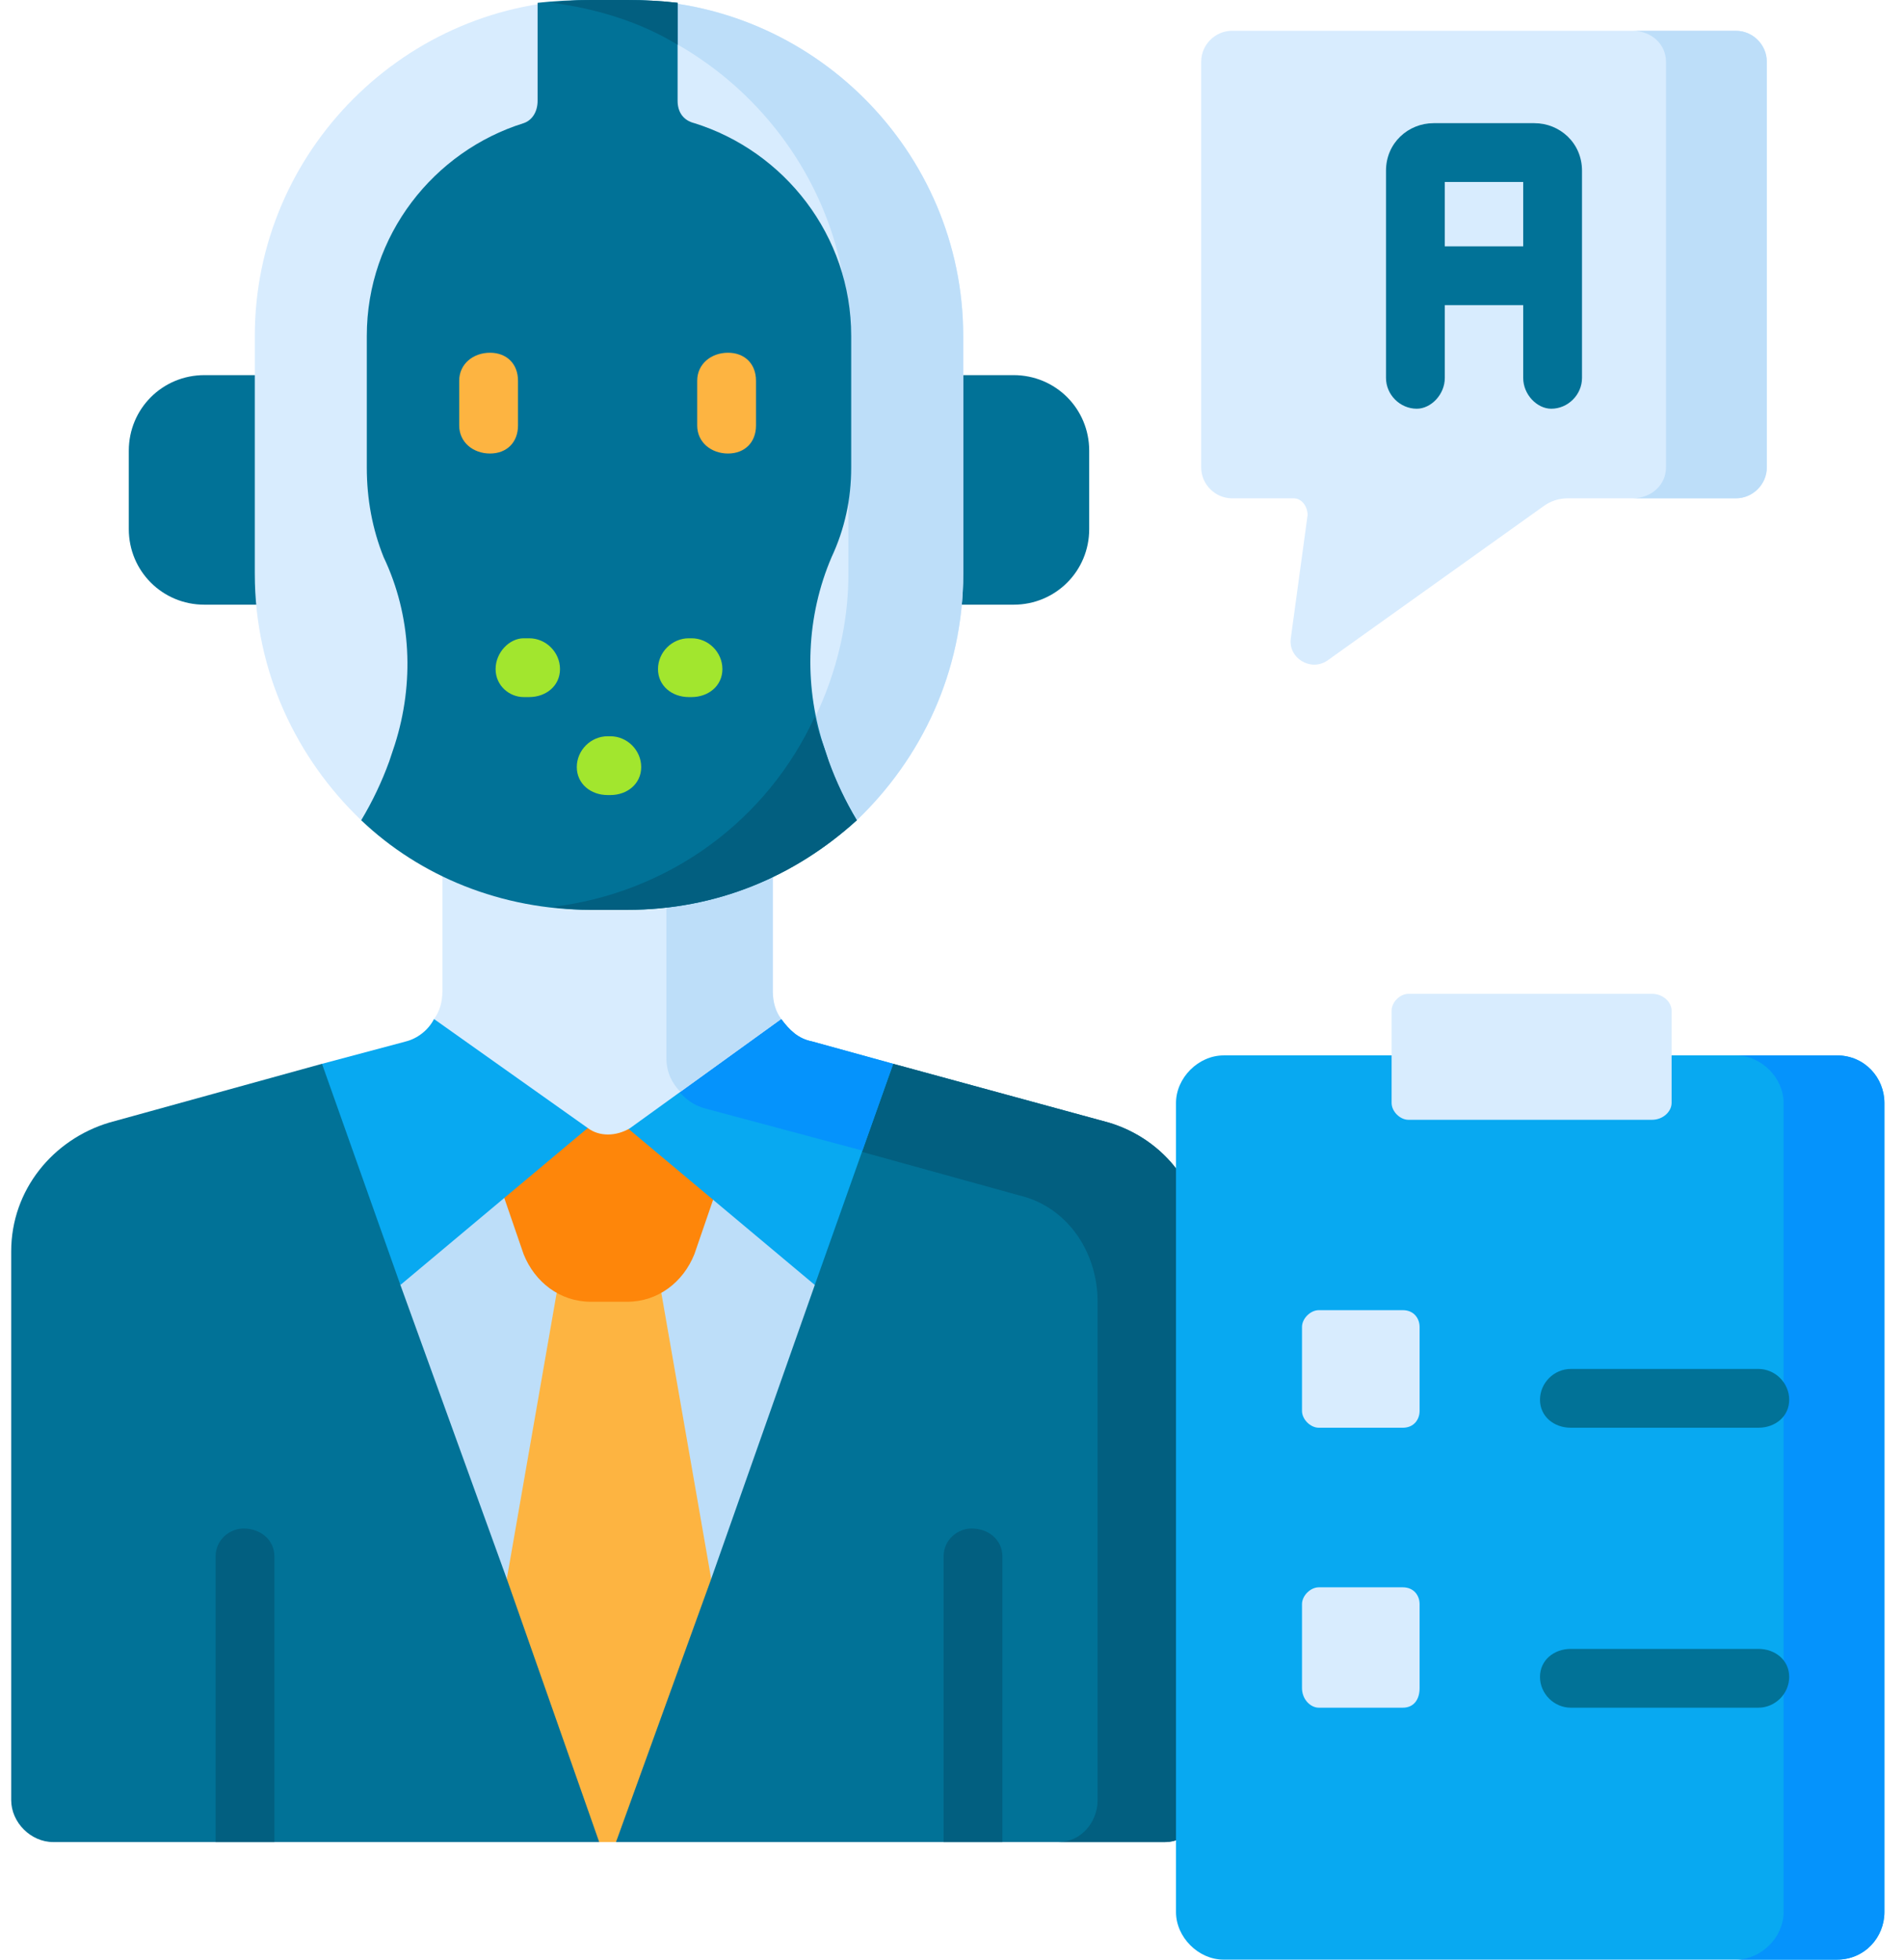 <svg version="1.2" xmlns="http://www.w3.org/2000/svg" viewBox="0 0 68 70" width="68" height="70"><style>.a{fill:#d8ecfe}.b{fill:#bddef9}.c{fill:#017297}.d{fill:#025f80}.e{fill:#fdb441}.f{fill:#fe860a}.g{fill:#08a9f1}.h{fill:#0593fc}.i{fill:#a2e62e}</style><path class="a" d="m62 1.1h-18c-0.6 0-1.1 0.5-1.1 1.1v14.5c0 0.6 0.5 1.1 1.1 1.1h2.2c0.3 0 0.5 0.3 0.5 0.6l-0.6 4.4c-0.1 0.7 0.7 1.2 1.3 0.8l7.7-5.5q0.4-0.3 0.9-0.3h6c0.6 0 1.1-0.5 1.1-1.1v-14.5c0-0.6-0.5-1.1-1.1-1.1z"/><path class="b" d="m62 1.1h-3.7c0.7 0 1.2 0.5 1.2 1.1v14.5c0 0.6-0.5 1.1-1.2 1.1h3.7c0.6 0 1.1-0.5 1.1-1.1v-14.5c0-0.6-0.5-1.1-1.1-1.1z"/><path class="c" d="m39.6 40.1l-7.7-2.1h-20.4l-7.6 2.1c-2 0.6-3.5 2.4-3.5 4.6v19.6c0 0.8 0.7 1.5 1.5 1.5h19.5l0.3-1.4 0.3 1.4h19.6c0.8 0 1.4-0.7 1.4-1.5v-19.6c0-2.2-1.4-4-3.4-4.6z"/><path class="d" d="m39.6 40.1l-7.7-2.1-6.7 1.6 11.2 3.1c1.7 0.4 2.8 2 2.8 3.8v17.8c0 0.8-0.6 1.5-1.4 1.5h3.8c0.8 0 1.4-0.7 1.4-1.5v-19.6c0-2.2-1.4-4-3.4-4.6z"/><path class="b" d="m14.1 40.1l0.2 5.8 3.8 10.5h7.3l3.7-10.5-0.4-4.7z"/><path class="e" d="m23.5 45.5h-3.5l-1.9 10.9 3.3 9.4h0.6l3.4-9.4z"/><path class="f" d="m16.5 38.4l2.2 6.4c0.4 1 1.3 1.7 2.4 1.7h1.3c1.1 0 2-0.7 2.4-1.7l2.2-6.4z"/><path class="g" d="m29 37.2c-0.5-0.1-0.8-0.4-1.1-0.8h-12.4c-0.2 0.4-0.6 0.7-1 0.8l-3 0.8 2.8 7.9 7.4-6.2 7.4 6.2 2.8-7.9z"/><path class="h" d="m29 37.2c-0.5-0.1-0.8-0.4-1.1-0.8l-4.1 1.4c0 0.8 0.6 1.6 1.4 1.8l5.6 1.5 1.1-3.1z"/><path class="a" d="m15.8 27.8v7.6q0 0.6-0.3 1l5.5 3.9c0.4 0.3 1 0.3 1.5 0l5.4-3.9q-0.3-0.4-0.3-1v-7.6z"/><path class="b" d="m27.6 35.4v-7.6h-3.8v10c0 0.5 0.2 0.9 0.5 1.2l3.6-2.6q-0.3-0.4-0.3-1z"/><path class="c" d="m36.2 13.4h-3v8.2h3c1.5 0 2.7-1.2 2.7-2.7v-2.8c0-1.5-1.2-2.7-2.7-2.7z"/><path class="c" d="m7.3 13.4h3v8.2h-3c-1.5 0-2.7-1.2-2.7-2.7v-2.8c0-1.5 1.2-2.7 2.7-2.7z"/><path class="a" d="m22.4 0h-1.3c-6.6 0-12 5.4-12 12v8.5c0 3.5 1.5 6.6 3.8 8.8h17.7c2.3-2.2 3.8-5.3 3.8-8.8v-8.5c0-6.6-5.4-12-12-12z"/><path class="b" d="m22.4 0h-1.3q-0.7 0-1.4 0.1c5.9 0.7 10.6 5.8 10.6 11.9v8.5c0 3-1.2 5.8-3 7.9l3.3 0.9c2.3-2.2 3.8-5.3 3.8-8.8v-8.5c0-6.6-5.4-12-12-12z"/><path class="c" d="m13.9 27.2q-0.4 1.1-1 2.1c2.1 2 5 3.2 8.2 3.2h1.3c3.2 0 6-1.2 8.2-3.2q-0.6-1-1-2.1l-0.2-0.6c-0.7-2.2-0.6-4.6 0.3-6.7q0.7-1.5 0.7-3.2v-4.7c0-3.6-2.4-6.6-5.6-7.6-0.4-0.1-0.6-0.4-0.6-0.8v-3.5q-0.9-0.1-1.8-0.1h-1.3q-1 0-1.9 0.1v3.5c0 0.4-0.2 0.7-0.5 0.8-3.2 1-5.6 4-5.6 7.6v4.7q0 1.7 0.6 3.2c1 2.1 1.1 4.5 0.4 6.7z"/><path class="d" d="m24.2 0.1q-0.9-0.1-1.8-0.1h-1.3q-0.7 0-1.4 0.1 0 0 0 0c1.6 0.2 3.2 0.7 4.5 1.5z"/><path class="d" d="m22.4 32.5c3.2 0 6-1.2 8.2-3.2q-0.6-1-1-2.1l-0.2-0.6q-0.2-0.5-0.3-1c-1.7 3.7-5.2 6.3-9.4 6.8q0.7 0.1 1.4 0.1z"/><path class="i" d="m21.8 28.4h-0.1c-0.6 0-1.1-0.4-1.1-1 0-0.6 0.5-1.1 1.1-1.1h0.1c0.6 0 1.1 0.5 1.1 1.1 0 0.6-0.5 1-1.1 1z"/><path class="i" d="m24.7 24.9h-0.1c-0.6 0-1.1-0.4-1.1-1 0-0.6 0.5-1.1 1.1-1.1h0.1c0.6 0 1.1 0.5 1.1 1.1 0 0.6-0.5 1-1.1 1z"/><path class="i" d="m18.9 24.9h-0.2c-0.5 0-1-0.4-1-1 0-0.6 0.5-1.1 1-1.1h0.2c0.6 0 1.1 0.5 1.1 1.1 0 0.6-0.5 1-1.1 1z"/><path class="e" d="m17.5 16.2c-0.6 0-1.1-0.4-1.1-1v-1.6c0-0.6 0.5-1 1.1-1 0.6 0 1 0.4 1 1v1.6c0 0.6-0.4 1-1 1z"/><path class="e" d="m26 16.2c-0.6 0-1.1-0.4-1.1-1v-1.6c0-0.6 0.5-1 1.1-1 0.6 0 1 0.4 1 1v1.6c0 0.6-0.4 1-1 1z"/><path class="d" d="m9.8 65.8v-10.2c0-0.6-0.5-1-1.1-1-0.5 0-1 0.4-1 1v10.2z"/><path class="d" d="m35.8 65.8v-10.2c0-0.6-0.5-1-1.1-1-0.5 0-1 0.4-1 1v10.2z"/><path class="g" d="m42 39.4v28.9c0 0.9 0.8 1.7 1.7 1.7h21.9c1 0 1.7-0.8 1.7-1.7v-28.9c0-0.9-0.7-1.7-1.7-1.7h-21.9c-0.9 0-1.7 0.8-1.7 1.7z"/><path class="h" d="m65.6 37.7h-3.6c0.9 0 1.7 0.8 1.7 1.7v28.9c0 0.9-0.8 1.7-1.7 1.7h3.6c1 0 1.7-0.8 1.7-1.7v-28.9c0-0.9-0.7-1.7-1.7-1.7z"/><path class="a" d="m46.5 47.4v3c0 0.3 0.3 0.6 0.6 0.6h3c0.4 0 0.6-0.3 0.6-0.6v-3c0-0.3-0.2-0.6-0.6-0.6h-3c-0.3 0-0.6 0.3-0.6 0.6z"/><path class="a" d="m46.5 57.3v3c0 0.4 0.3 0.7 0.6 0.7h3c0.4 0 0.6-0.3 0.6-0.7v-3c0-0.3-0.2-0.6-0.6-0.6h-3c-0.3 0-0.6 0.3-0.6 0.6z"/><path class="c" d="m62.8 51h-6.7c-0.6 0-1.1-0.4-1.1-1 0-0.6 0.5-1.1 1.1-1.1h6.7c0.6 0 1.1 0.5 1.1 1.1 0 0.6-0.5 1-1.1 1z"/><path class="c" d="m62.8 61h-6.7c-0.6 0-1.1-0.5-1.1-1.1 0-0.6 0.5-1 1.1-1h6.7c0.6 0 1.1 0.4 1.1 1 0 0.6-0.5 1.1-1.1 1.1z"/><path class="a" d="m49.7 36.1v3.3c0 0.3 0.3 0.6 0.6 0.6h8.7c0.4 0 0.7-0.3 0.7-0.6v-3.3c0-0.3-0.3-0.6-0.7-0.6h-8.7c-0.3 0-0.6 0.3-0.6 0.6z"/><path class="c" d="m54.8 4.4h-3.6c-0.9 0-1.7 0.7-1.7 1.7v7.4c0 0.6 0.5 1.1 1.1 1.1 0.5 0 1-0.5 1-1.1v-2.6h2.8v2.6c0 0.6 0.5 1.1 1 1.1 0.6 0 1.1-0.5 1.1-1.1v-7.4c0-1-0.8-1.7-1.7-1.7zm-3.2 4.4v-2.3h2.8v2.3z"/></svg>
